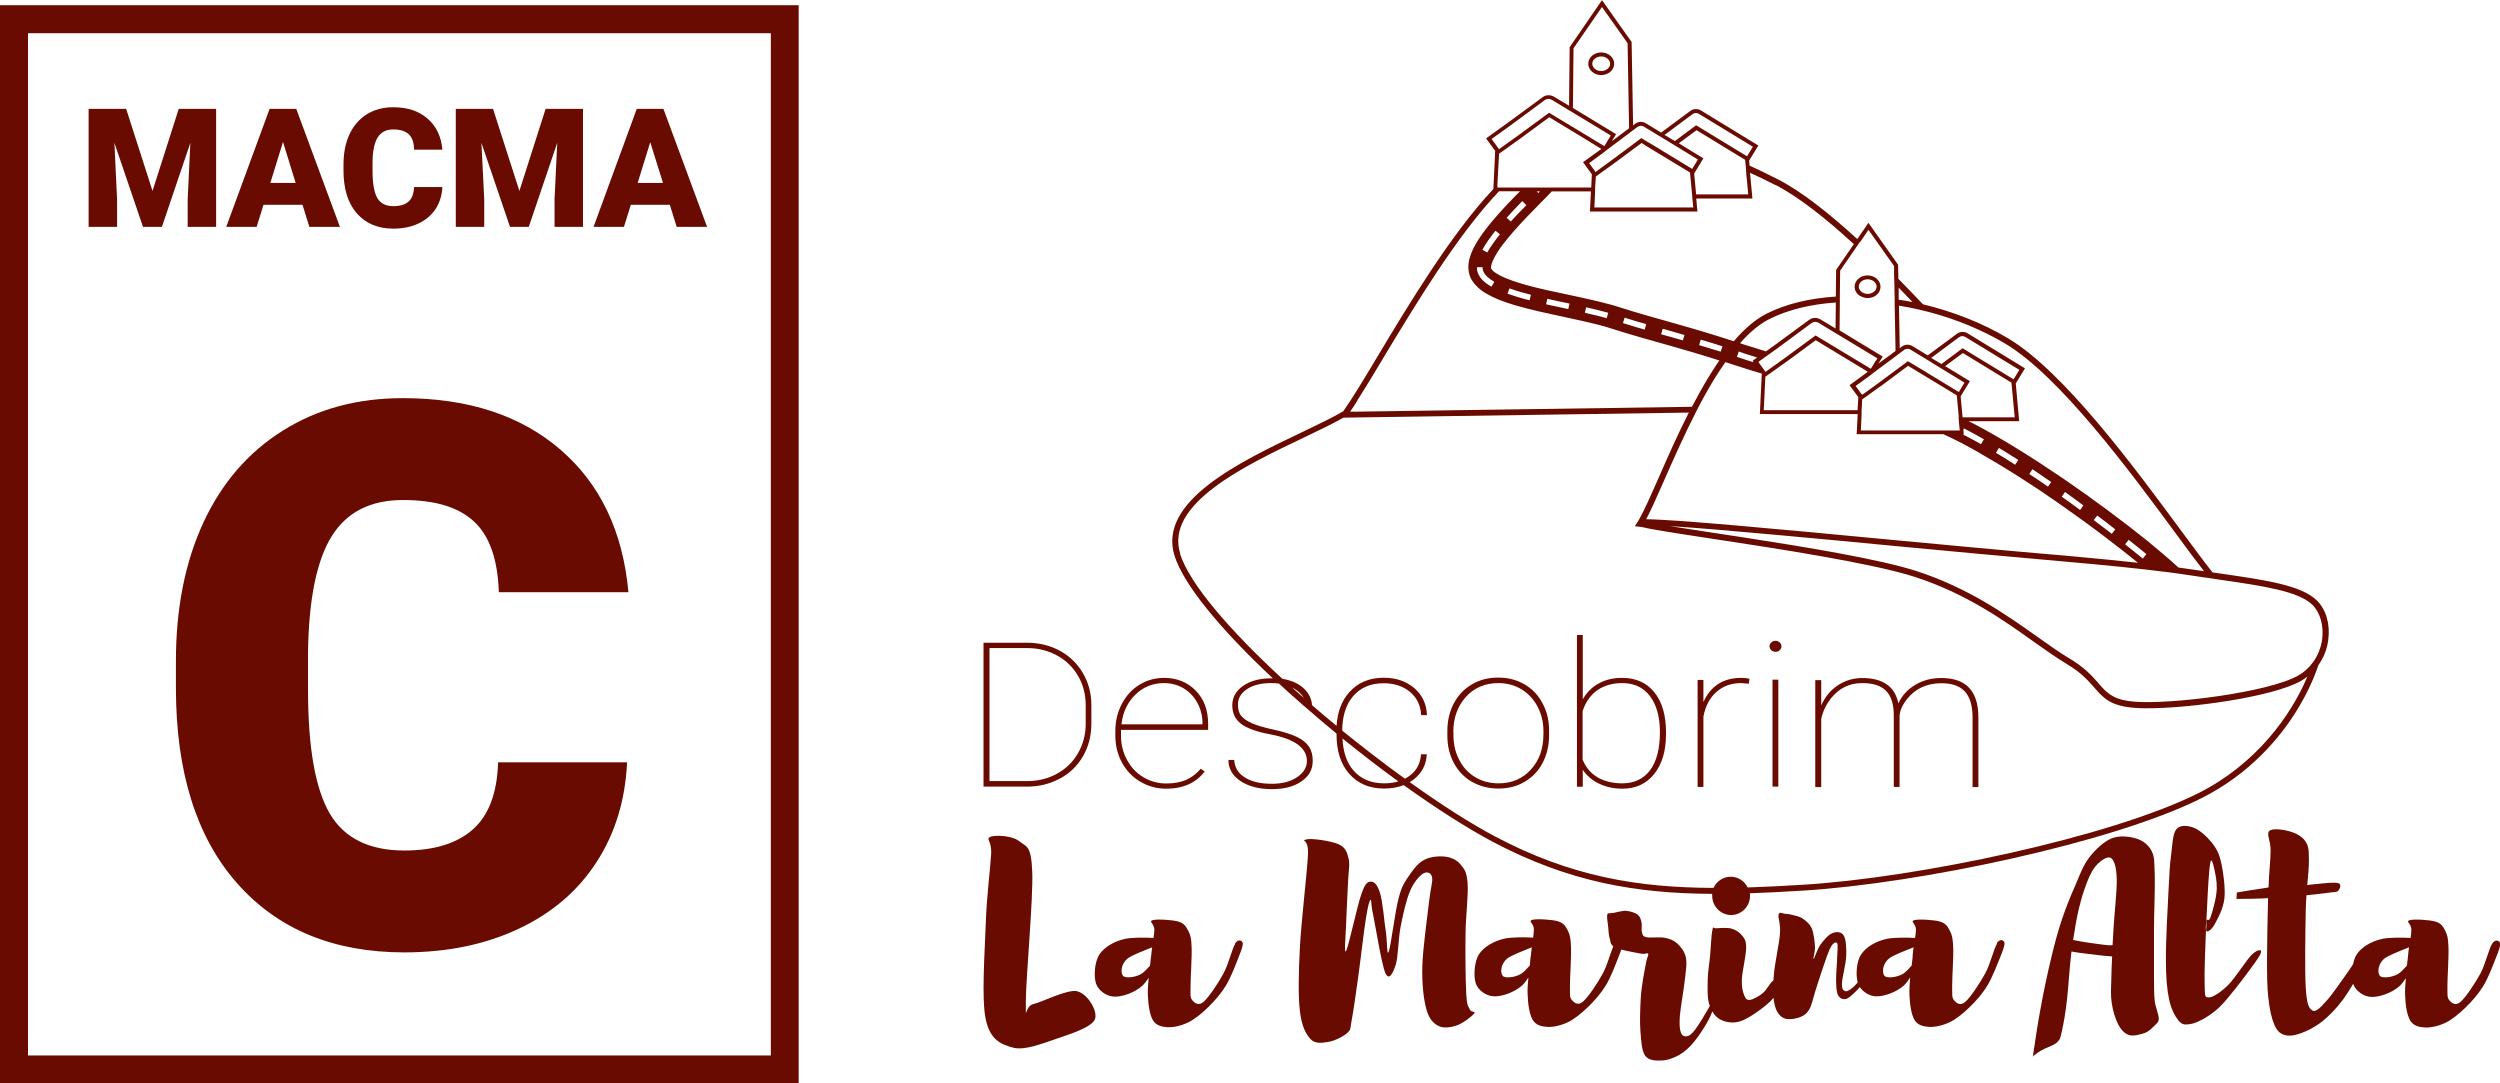 <?xml version="1.0" encoding="UTF-8"?>
<svg id="Capa_2" xmlns="http://www.w3.org/2000/svg" viewBox="0 0 167.84 72.74">
  <defs>
    <style>
      .cls-1 {
        fill: #690b00;
      }
    </style>
  </defs>
  <g id="Capa_1-2" data-name="Capa_1">
    <g>
      <g>
        <path class="cls-1" d="M71.18,52.26c.66-.36,1.17-.86,1.54-1.51.37-.65.55-1.37.55-2.18v-1.25c0-.79-.2-1.51-.58-2.15-.38-.64-.89-1.13-1.55-1.49-.66-.35-1.39-.53-2.2-.53h-2.91v9.66h2.94c.81,0,1.54-.19,2.2-.55ZM66.43,52.46v-8.95h2.57c.72,0,1.39.18,1.99.51.6.33,1.06.79,1.4,1.38.34.59.5,1.24.5,1.96v1.24c0,.72-.18,1.38-.52,1.97-.34.59-.81,1.05-1.42,1.38-.6.33-1.27.49-2,.49h-2.52Z"/>
        <path class="cls-1" d="M76.56,52.48c.52.31,1.1.47,1.73.47,1.14,0,2.01-.39,2.59-1.16l-.27-.18c-.28.34-.61.58-.98.75-.37.16-.81.24-1.34.24s-1.06-.14-1.53-.42c-.47-.28-.83-.67-1.1-1.17-.27-.5-.4-1.04-.4-1.62v-.39h5.85v-.38c0-.93-.27-1.68-.83-2.25-.55-.57-1.27-.86-2.13-.86-.59,0-1.15.15-1.65.46-.51.31-.9.74-1.19,1.3-.29.55-.43,1.16-.43,1.82v.3c0,.66.15,1.27.45,1.82.3.54.71.97,1.24,1.28ZM76.22,46.64c.53-.52,1.17-.78,1.93-.78.48,0,.93.12,1.31.35.39.23.7.56.93.98.22.41.34.87.34,1.35v.09h-5.44c.09-.8.4-1.47.93-1.99Z"/>
        <path class="cls-1" d="M88.13,51.06c0-.37-.08-.68-.25-.93-.17-.26-.44-.48-.82-.66-.38-.18-.88-.34-1.53-.48-.64-.14-1.13-.28-1.47-.43s-.58-.31-.73-.5c-.15-.18-.22-.44-.22-.76,0-.41.2-.76.6-1.03.4-.27.94-.41,1.62-.41.19,0,.36.01.53.03.52.48,1.06.96,1.62,1.45.74.65,1.49,1.28,2.25,1.91v.07c0,1.11.29,2,.86,2.64.58.65,1.35.98,2.33.98.49,0,.93-.08,1.32-.23,2.16,1.55,4.21,2.86,5.93,3.78,5.15,2.74,9.71,3.49,14.74,3.52.01,0,.03,0,.04,0,0,.04,0,.09,0,.13,0,.71.57,1.29,1.27,1.29s1.27-.58,1.27-1.29c0-.06,0-.12-.01-.17,1.16-.04,2.36-.1,3.59-.18,7.7-.47,20.76-3.21,26.7-6.19,3.29-1.64,5.3-4.09,6.4-5.86.63-1.01,1.14-2.08,1.48-3.09.35-.49.58-1.06.66-1.69.14-1.04-.14-2.03-.76-2.64-1.04-1.03-3.42-1.37-6.44-1.81-.19-.03-.38-.05-.57-.08-.58-.73-1.32-1.74-2.15-2.86-3.12-4.23-7.84-10.63-11.58-12.86-1.74-1.04-3.71-1.8-5.71-2.28-.54-.57-1.09-1.14-1.65-1.71l-.02-.91v-.04s-1.99-2.81-1.99-2.81l-.75,1.09c-1.86-1.7-3.7-3.17-5.31-4-.65-.34-1.29-.64-1.92-.93l-.03-.34.62-1.01-3.85-2.35c-.22-.14-.51-.13-.72.03l-1.96,1.45-1.02-.62c-.23-.14-.51-.13-.72.03l-.14.11-.1-5.56v-.04s-1.99-2.81-1.99-2.81l-2.17,3.16-.04,3.93-1.02-.61c-.24-.14-.54-.13-.76.04l-2.33,1.71-1.46,1.05.61.84-.12,2.56c-2.83,3-5.71,7.79-7.79,11.26-.92,1.54-1.73,2.88-2.29,3.66-.71.42-1.71.9-2.82,1.43-4.08,1.95-9.68,4.61-8.5,8.29.6,1.89,2.97,4.81,6.59,8.21-.04,0-.07,0-.11,0-.77,0-1.4.17-1.89.51-.48.34-.72.77-.72,1.3s.19.93.57,1.23c.38.3,1.05.55,2.02.73,1.61.31,2.42.91,2.42,1.78,0,.42-.22.79-.65,1.08-.44.3-1,.45-1.7.45-.76,0-1.36-.14-1.81-.42-.45-.28-.69-.67-.72-1.18h-.39c0,.58.27,1.05.8,1.41.54.36,1.24.55,2.12.55.82,0,1.48-.17,1.98-.52.51-.34.76-.8.76-1.37ZM86.77,46.17c.1.05.2.11.29.18.21.15.36.32.47.5-.26-.23-.51-.45-.77-.68ZM92.92,52.59c-.87,0-1.55-.29-2.05-.86-.46-.53-.7-1.25-.74-2.15,1.25,1.01,2.52,1.99,3.75,2.88-.29.09-.61.13-.97.13ZM148.91,38.9s.09.01.13.02c2.83.41,5.27.76,6.21,1.69.52.52.77,1.4.65,2.31-.08.58-.3,1.12-.63,1.56-.26.36-.6.66-.99.88-1.98,1.12-8.46,1.94-10.96,1.75-.64-.05-1.07-.16-1.4-.33-.19-.1-.36-.22-.51-.35-.09-.08-.18-.17-.27-.27-.08-.08-.16-.17-.24-.27-.04-.05-.09-.1-.14-.16-.39-.44-.9-.97-1.82-1.52-.68-.4-1.41-.93-2.19-1.48-2.05-1.45-4.6-3.26-8.08-4.39-2.45-.79-7.34-1.6-11.55-2.25-.75-.12-1.48-.23-2.17-.33-1.03-.16-2.03-.31-2.85-.44,1.73.11,4.41.34,7.27.6,2.66.24,5.49.51,7.88.74,2.22.21,4.13.39,5.57.52,1.34.12,2.6.23,3.78.34,2.85.25,5.3.47,7.49.72.25.03.49.06.74.09.23.03.46.06.68.08.42.05.82.11,1.22.17.16.02.32.05.48.07.14.02.27.04.4.06.23.04.47.07.7.1.2.03.4.06.59.09ZM115.83,24.31c.27.09.55.18.84.27.5.17,1.04.33,1.61.5l-.13,2.72h6.57l-.07,1.35h5.82c.44.2.87.41,1.29.63.23.12.47.25.7.38h0c.12.07.25.14.37.21.05.03.1.06.15.09.08.05.16.09.24.14.11.06.22.13.34.2.03.02.06.03.09.05.96.56,1.96,1.19,2.96,1.85.03.02.05.04.08.05.13.09.26.17.39.26.05.04.11.07.16.11.1.07.2.14.3.21.07.05.14.1.21.14.08.06.17.11.25.17.08.06.16.11.24.17.08.05.15.11.23.16.08.06.16.11.24.17.1.07.2.14.29.21.05.04.11.08.16.11.16.11.31.22.47.34.08.05.15.11.23.16.42.31.83.61,1.23.91.5.38.98.75,1.44,1.11.22.17.43.34.64.51.12.1.24.2.36.29-1.47-.16-3.06-.31-4.8-.47-.67-.06-1.36-.12-2.08-.18-1.19-.1-2.44-.22-3.78-.34-1.44-.13-3.45-.32-5.57-.52-8.29-.79-14.91-1.4-16.78-1.41.34-.65.75-1.57,1.24-2.69.59-1.34,1.29-2.92,2.08-4.47.07-.14.14-.27.21-.41.36-.69.75-1.38,1.15-2.02.08-.13.16-.25.24-.37.13-.2.26-.39.39-.58ZM114.07,23.17l.11-.37c.45.13.93.28,1.46.45l-.12.36c-.52-.16-1-.31-1.45-.44ZM131.83,28.81l.02-.05c.12.06.23.12.34.18.33.17.67.36,1,.55l-.19.33c-.34-.19-.67-.37-1-.54-.08-.04-.15-.08-.23-.12h.07l-.03-.35ZM131.49,28.02l.02.27.06.61h-6.64l.05-1.08v-.27s.03-.45.03-.45v-.28s.31-.22.31-.22l.28-.2.11-.08.15-.11.42-.3h.01s1.81-1.35,1.81-1.35l.2.12.25.15.26.16.25.15.18.11.25.15,1.88,1.14.13,1.4v.07ZM118.53,25.28l.12-.08.59-.42.39-.28.3-.21.29-.21,1.68-1.24,3.5,2.12-.64.47-.59.43.15.2.21.29.23.31-.02.35-.03.53h-6.3l.11-2.26ZM131.63,26.61l.62-1.02-1.66-1.01,1.19-.88,3.26,1.99.22,2.33h-3.5l-.13-1.4ZM135.18,25.46l-.17-.1-3.25-1.98-1.42,1.06-.15-.09-.25-.15-.29-.17,1.87-1.39c.12-.09.29-.1.42-.02l3.63,2.21-.29.48-.1.16ZM129.71,24.36l.25.15.16.1.25.15,1.52.93-.29.48-.09.15-.17-.1-1.61-.98-.25-.15-.17-.11-.25-.15-.27-.16-.25-.15-.45-.27-1.94,1.44-.17.12-.13.1-.25.18-.18.13-.35.25-.03.02s-.03,0-.05-.01l-.18-.25-.19-.26-.04-.06.53-.38.41-.3.16-.12.03-.03.05-.04h0s1.17-.87,1.17-.87l.35-.26h0s.26-.2.26-.2l.3-.22c.12-.09.29-.1.42-.02l.92.56.25.15.28.17ZM125.94,24.2l-.23.38-.11.18-.15-.09-3.56-2.15-2,1.47-.11.08-.47.34-.06.04-.7.5-.02.02-.23-.32-.21-.29-.04-.06.08-.06.77-.55.39-.28,2.33-1.72c.14-.1.32-.11.47-.02l1.15.7.27.16,2.35,1.42.18.11-.09.15ZM123.23,22.05l-1.02-.61c-.24-.14-.54-.13-.76.04l-2.33,1.71-.56.4c-.5-.15-.98-.3-1.42-.44-.11-.04-.22-.07-.32-.11.63-.72,1.3-1.29,1.99-1.63,1.26-.63,2.79-.99,4.44-1.1l-.02,1.74ZM116.96,23.68c.32.11.66.21,1.01.32l-.31.22.07.1c-.31-.09-.6-.19-.88-.28-.08-.03-.17-.05-.24-.08l.12-.36c.08.03.16.05.24.08ZM134,30.4l.2-.33c.43.26.86.53,1.3.81l-.21.32c-.43-.28-.86-.55-1.29-.8ZM136.24,31.82l.21-.32c.42.28.84.57,1.26.86l-.22.31c-.42-.29-.83-.58-1.26-.85ZM138.42,33.34l.22-.31c.42.3.83.6,1.23.9l-.22.31c-.4-.3-.81-.6-1.23-.89ZM140.57,34.91l.23-.3c.42.31.82.62,1.21.93l-.23.3c-.39-.3-.8-.61-1.21-.92ZM142.67,36.54l.24-.3c.42.33.82.66,1.19.96l-.24.3c-.37-.3-.76-.62-1.18-.95ZM129.62,20.98c1.75.47,3.45,1.17,4.99,2.08,3.67,2.19,8.36,8.54,11.46,12.75.73,1,1.37,1.86,1.9,2.54-.09-.01-.17-.03-.26-.04-.14-.02-.28-.04-.42-.06-.34-.05-.69-.1-1.04-.15-.56-.52-1.28-1.13-2.11-1.81-1.58-1.27-3.56-2.75-5.62-4.16-2.06-1.4-4.18-2.73-6.05-3.7-.1-.05-.2-.1-.3-.15h3.39l-.23-2.54.62-1.01-3.85-2.35c-.22-.14-.51-.13-.72.03l-1.96,1.45-1.02-.62c-.23-.14-.51-.13-.72.03l-.14.11-.05-2.86c.47.08.94.17,1.41.28.24.06.48.12.72.18ZM128.4,20.28c-.31-.06-.62-.12-.93-.16v-.81c.3.32.62.65.93.97ZM124.89,16.24l.55-.81,1.72,2.43v.59s.02.58.02.58l.02,1.04v.4s.06,3.09.06,3.09l-.44.33-.37.27-.34.25.15-.25.14-.22-.08-.05-2.82-1.71.02-1.92v-.4s.02-1.69.02-1.69l1.12-1.63.23-.33ZM119.19,12.41c1.59.82,3.42,2.28,5.27,3.98l-1.19,1.73-.02,1.79c-1.72.11-3.32.48-4.63,1.14-.78.39-1.52,1.04-2.22,1.86-.69-.22-1.31-.42-1.88-.59-.76-.23-1.43-.42-2.06-.6-1.28-.36-2.41-.67-3.85-1.13-.21-.07-.44-.13-.67-.19-.4-.11-.83-.21-1.27-.31-.22-.05-.44-.1-.67-.15-.69-.15-1.41-.3-2.09-.45-.1-.02-.2-.04-.3-.07-.41-.09-.8-.19-1.16-.29-.68-.19-1.28-.4-1.7-.61-.21-.11-.37-.21-.48-.3-.02-.02-.03-.03-.05-.05-.03-.03-.05-.05-.07-.08-.03-.03-.04-.06-.05-.08,0,0,0-.02,0-.06,0-.07.03-.23.12-.44.08-.18.19-.39.34-.62.17-.27.39-.56.64-.86.12-.14.24-.29.37-.44.59-.68,1.27-1.37,1.86-1.97.03-.03.05-.06.08-.08.24-.25.47-.47.67-.69h2.63l-.07,1.35h7.22l-.08-.87h3.77l-.16-1.73c.59.27,1.16.54,1.69.82ZM113.09,22.49l-.11.36c-.51-.15-.99-.28-1.46-.41l.11-.37c.47.13.95.27,1.46.42ZM110.52,21.76l-.1.37c-.47-.13-.95-.28-1.46-.44l.11-.36c.51.16.99.3,1.45.43ZM107.97,20.99l-.1.37c-.45-.12-.95-.25-1.47-.36l.09-.37c.52.12,1.02.24,1.49.37ZM105.37,20.38l-.08.37c-.5-.11-1-.21-1.49-.32l.08-.37c.49.11.99.22,1.49.32ZM102.78,19.79l-.09.37c-.53-.13-1.02-.28-1.48-.44l.13-.36c.44.16.92.3,1.44.43ZM99.53,17.94c0,.11.02.21.06.29.05.12.14.24.26.35.12.11.28.23.47.34l-.19.33c-.21-.12-.39-.25-.54-.39-.15-.14-.27-.3-.35-.48-.06-.14-.09-.29-.08-.44h.38ZM99.52,16.77c.22-.41.53-.84.88-1.28l.3.24c-.34.43-.64.84-.85,1.22l-.33-.18ZM102.48,13.77c-.35.35-.7.72-1.05,1.1l-.28-.25c.34-.38.7-.76,1.05-1.12l.27.27ZM103.17,12.85h.22s-.07.07-.11.11l-.11-.11ZM110.39,9.72l.25.15.26.16.25.15.18.11.25.15,1.88,1.14.14,1.47.02.27.06.61h-6.64l.05-1.08v-.27s.05-.73.05-.73l.58-.42.25-.18.43-.31,1.81-1.34.2.12ZM117.22,11.46l.15,1.59h-3.5l-.13-1.4.62-1.02-.82-.5-.83-.51.12-.09,1.07-.79,3.26,1.99.03.28.04.46ZM113.63,7.66c.12-.09.29-.1.42-.02l3.63,2.21-.29.48-.1.16-.17-.1-3.25-1.98-1.4,1.04-.03.02-.06-.04-.09-.05-.25-.15-.29-.17,1.87-1.39ZM109.64,8.74l.3-.22c.12-.09.29-.1.42-.02l.92.56.25.15.1.06.18.11.25.15.16.1.25.15.18.11,1.34.82-.29.48-.09.15-.17-.1-1.61-.98-.25-.15-.17-.11-.25-.15-.27-.16-.25-.15h-.01s-.44-.27-.44-.27l-.26.2-1.68,1.25-.3.22-.25.18-.53.39-.05.04-.2-.28-.23-.32.94-.69.16-.12.03-.03.05-.04h0s.87-.65.87-.65l.29-.22.23-.17.12-.09h0s.26-.2.26-.2ZM105.64,3.24l1.91-2.77,1.72,2.43.1,5.71-.44.33-.12.09-.25.19-.3.22-.05.03.02-.03.13-.21.12-.19.02-.03-.08-.05-2.82-1.71.04-4ZM100.14,9.33l1.24-.89,2.33-1.72c.14-.1.32-.11.47-.02l1.15.7.27.16,2.35,1.42.11.07.08.05-.09.15-.13.21-.1.17-.11.18-.15-.09-.32-.19-.54-.33-2.7-1.63-2.11,1.55-1.23.88-.02.02-.23-.32-.26-.35ZM100.64,10.32l1.4-1,1.97-1.45,2.28,1.38.52.32.7.43-1.23.89.59.81-.04.89h-6.3v-.2s.11-2.05.11-2.05ZM91.12,26.89c.19-.29.38-.61.6-.96.09-.15.19-.31.29-.47.25-.41.52-.86.8-1.33,2.1-3.49,5.01-8.34,7.83-11.29h1.41c-.11.11-.22.23-.34.34-.69.71-1.44,1.51-2.03,2.3-.3.4-.56.79-.76,1.19-.1.2-.18.4-.24.61-.06.2-.1.42-.1.65,0,.22.04.46.13.68.08.18.19.34.31.48.23.26.49.47.8.64.53.31,1.15.54,1.85.75,1.04.31,2.23.56,3.38.81,1.15.25,2.27.48,3.11.76,1.47.47,2.62.78,3.89,1.14.98.28,2.04.58,3.38,1.01-.15.21-.29.43-.43.65-.08.12-.16.25-.24.38-.41.67-.8,1.37-1.17,2.08l-22.74.33h-.21c.15-.21.31-.46.49-.74ZM79.24,37.18c-1.07-3.34,4.34-5.92,8.29-7.8,1.02-.49,1.95-.93,2.66-1.34l23.19-.34c-.76,1.5-1.43,3.01-1.99,4.3-.53,1.2-.99,2.25-1.35,2.88-.04.06-.07.12-.11.18l-.07.11-.1.16.45.05c.5.13,1.71.33,4.68.78,4.56.69,10.8,1.65,13.66,2.57,3.43,1.11,5.95,2.9,7.97,4.34.79.56,1.53,1.08,2.22,1.5.98.58,1.45,1.12,1.87,1.6.6.69,1.08,1.23,2.68,1.35.23.02.49.03.77.03,2.94.02,8.52-.76,10.41-1.83.16-.09.3-.19.44-.3-1.11,2.64-3.46,5.9-7.34,7.84-5.9,2.95-18.88,5.68-26.55,6.14-1.27.08-2.5.14-3.69.18-.06-.12-.14-.24-.24-.34-.24-.24-.56-.38-.9-.38-.51,0-.95.31-1.15.75-5.03-.02-9.57-.74-14.7-3.47-1.64-.87-3.62-2.14-5.7-3.63.1-.06.19-.12.28-.19.54-.42.83-.98.87-1.68h-.39c-.04.61-.29,1.09-.75,1.43-.1.08-.22.15-.33.21-1.39-1-2.81-2.1-4.21-3.23.01-.99.26-1.76.73-2.31.5-.58,1.18-.87,2.05-.87.72,0,1.32.2,1.78.59.46.39.71.91.74,1.55h.39c-.03-.76-.32-1.36-.86-1.82-.54-.46-1.22-.69-2.05-.69-.96,0-1.74.33-2.31.98-.51.57-.79,1.33-.85,2.25-.55-.45-1.1-.92-1.64-1.38-.05-.53-.3-.96-.75-1.29-.34-.25-.76-.41-1.25-.49-3.46-3.19-6.2-6.32-6.87-8.39Z"/>
        <path class="cls-1" d="M98.83,52.49c.52.3,1.11.45,1.77.45s1.25-.15,1.77-.46c.52-.31.92-.73,1.2-1.27.28-.55.43-1.16.43-1.85v-.32c0-.68-.15-1.3-.45-1.84-.29-.55-.69-.96-1.21-1.26-.52-.3-1.1-.45-1.76-.45s-1.25.15-1.77.46c-.52.31-.92.73-1.21,1.28-.29.55-.43,1.16-.43,1.85v.32c0,.68.15,1.29.44,1.83.29.54.69.96,1.21,1.26ZM97.57,49.15c0-.95.28-1.73.84-2.36.56-.62,1.29-.93,2.18-.93.58,0,1.1.14,1.56.42.46.28.82.67,1.08,1.17.26.5.39,1.04.39,1.63v.21c0,.97-.28,1.76-.84,2.37-.56.62-1.28.93-2.17.93-.59,0-1.12-.14-1.58-.42-.46-.28-.82-.67-1.07-1.17-.26-.5-.38-1.04-.38-1.64v-.21Z"/>
        <path class="cls-1" d="M106.26,51.68c.27.4.63.71,1.09.93.46.22.98.34,1.57.34.9,0,1.61-.33,2.14-.99.52-.66.79-1.54.79-2.67v-.11c0-1.16-.26-2.06-.79-2.71-.52-.64-1.24-.96-2.16-.96-.59,0-1.11.12-1.56.37-.45.24-.81.6-1.08,1.07v-4.32h-.39v10.19h.39v-1.13ZM106.26,47.71c.21-.61.54-1.07.99-1.38.45-.31,1.01-.47,1.66-.47.8,0,1.42.29,1.86.87s.67,1.39.67,2.42c0,1.12-.22,1.97-.66,2.56-.44.58-1.06.88-1.86.88-.66,0-1.22-.14-1.68-.41-.45-.27-.78-.67-.99-1.18v-3.29Z"/>
        <path class="cls-1" d="M114.36,48.11c.14-.72.43-1.27.88-1.66.45-.4,1-.59,1.66-.59l.51.04.04-.32c-.14-.05-.32-.07-.55-.07-.64,0-1.17.15-1.59.44-.42.29-.74.69-.95,1.19v-1.49h-.39v7.18h.39v-4.7Z"/>
        <path class="cls-1" d="M119.2,43.76c.11,0,.21-.03.28-.11.08-.07.12-.15.12-.26s-.04-.19-.12-.26c-.08-.07-.17-.11-.28-.11s-.21.04-.28.11c-.08.07-.12.16-.12.26s.04.19.12.26c.07.07.17.11.28.11Z"/>
        <rect class="cls-1" x="119" y="45.63" width=".39" height="7.18"/>
        <path class="cls-1" d="M122.27,48.28c.1-.51.32-.96.64-1.38.55-.69,1.24-1.04,2.1-1.04.74,0,1.28.17,1.62.53.34.35.51.89.51,1.61v4.83h.39v-4.78c.03-.37.2-.75.52-1.14.55-.68,1.3-1.03,2.25-1.04.02,0,.03,0,.05,0,.71,0,1.23.19,1.57.56.34.38.51.96.51,1.75v4.66h.39v-4.69c0-.88-.21-1.53-.62-1.97-.41-.44-1.03-.66-1.88-.66-.64,0-1.23.15-1.74.46-.52.31-.89.72-1.13,1.24-.13-.6-.4-1.03-.82-1.3-.41-.27-.95-.4-1.6-.4-.59,0-1.14.16-1.63.48-.49.32-.87.77-1.13,1.36v-1.7h-.4v7.18h.4v-4.54Z"/>
        <path class="cls-1" d="M72.35,66.55c-.69-.17-2.4.74-2.98.86-.58.12-.49,1.35-.5-.13-.01-1.48.51-6.97.43-8.77-.07-1.8-.4-1.65-.87-2.03-.47-.39-1.65-.44-1.96-.29-.31.15.12.2.07,1.16-.05.97-.3,2.79-.36,4.64-.06,1.85-.3,5.07,0,6.45.3,1.39,1.03,1.67,1.81,1.89.79.22,1.98-.27,2.9-.58.92-.31,2.37-.77,2.61-1.3.24-.53-.47-1.72-1.16-1.89Z"/>
        <path class="cls-1" d="M144.61,65.56c0-.79,0-1.98,0-3.12,0-1.13.08-2.79.05-3.68-.03-.89,0-1.22-.21-1.63-.21-.41-.57-.69-1.02-.83-.45-.14-1.12-.23-1.65-.02-.53.21-1.11.76-1.52,1.29-.41.53-.64,1.19-.94,1.89-.31.69-.62,1.46-.89,2.27-.27.8-.47,1.54-.71,2.54-.24.99-.52,2.3-.72,3.41-.21,1.09-.43,2.66-.52,3.23.11-.07.32-.25.58-.4.27-.16.8-.31,1.03-.52.23-.22.23-.3.34-.78s.24-1.21.34-2.1c.1-.88.17-2.2.3-3.23.22.05.51.08.88.13.42.05,1.26.17,1.85.2-.03.49-.04.95-.05,1.33-.02.82-.06,1.23.02,1.78.08.55.26,1.12.45,1.48.2.36.43.6.72.69.3.09.77-.04,1.05-.14.28-.1.49-.33.65-.49s.29-.21.29-.49c0-.28-.22-.72-.27-1.18-.05-.46-.04-.81-.05-1.6ZM141.89,62.39c-.02.34-.04.7-.06,1.06-.08.01-.18.02-.29.01-.38-.03-1.06-.14-1.52-.2-.28-.04-.59-.11-.84-.15.12-.79.25-1.56.41-2.2.2-.84.47-1.59.7-2.1.24-.51.48-.79.73-.98.24-.19.58-.38.76-.18.18.2.31.59.33,1.38s-.16,2.29-.22,3.37Z"/>
        <path class="cls-1" d="M167.84,63.31c-.04-.16-.31-.29-.53.05-.22.34-.44,1.36-.79,2.01-.36.65-.99,1.61-1.34,1.9-.35.3-.62.04-.76-.14-.14-.18-.1-.37-.11-.96,0-.59.1-1.96.07-2.57-.02-.61-.07-.81-.21-1.1-.15-.29-.27-.51-.67-.63-.4-.12-1.47-.18-1.74-.09-.27.09.14.24.13.65,0,.15-.03.34-.05.54-.63-.04-1.47-.03-1.9.06-.74.16-1.41.56-1.73,1.06-.11.17-.18.4-.23.64-.1.16-.21.32-.32.48-.39.54-1.05,1.52-1.45,1.96-.4.44-.72.81-.96.67-.24-.14-.38-.4-.45-1.52-.07-1.13-.03-3.79,0-5.22,0-.35.03-.69.05-1,.54-.04,1.17-.13,1.51-.17.41-.06.51-.02.62-.13.1-.11.26-.44,0-.51-.26-.07-.87,0-1.56.07-.14.01-.32.03-.52.06.06-.66.12-1.23.11-1.67,0-.77-.03-.96-.25-1.29-.22-.32-.65-.54-1.05-.65-.4-.11-1.15-.23-1.36-.02-.21.21.1.65.09,1.3,0,.63-.1,1.36-.14,2.49-.72.1-1.77.28-2.13.34l-.02.43c.35,0,1.46-.01,2.1-.05h.02c-.03,1.23-.07,2.93-.07,3.97,0,1.22,0,1.99.09,2.74.08.76.22,1.37.4,1.78.17.41.37.59.67.69.3.1.69.04,1.11-.11.42-.15.96-.42,1.43-.79.47-.38.94-.86,1.4-1.47.21-.29.46-.68.69-1.07,0,.01,0,.03,0,.03.17.47.7.84,1.22.86.52.02,1.37-.26,1.9-.74.13-.12.27-.31.41-.52-.03.41-.07.8-.05,1.12.02.71.13,1.36.34,1.72.22.36.57.44.96.47.39.03.93-.09,1.4-.31.46-.22.93-.62,1.36-1.03.42-.41.84-.88,1.18-1.43.34-.55.66-1.41.85-1.89.19-.48.33-.84.29-1ZM161.66,64.23c-.02.18-.04.38-.07.6-.21.24-.43.46-.58.55-.42.25-1.07.31-1.23.14-.16-.17-.18-.76.29-1.16.27-.22,1.04-.51,1.66-.76-.03.2-.05.41-.07.62Z"/>
        <path class="cls-1" d="M82.93,63.36c-.22.34-.44,1.36-.8,2.01-.35.65-.99,1.61-1.34,1.9-.35.3-.62.04-.76-.14-.14-.18-.1-.37-.1-.96,0-.59.1-1.96.07-2.57-.02-.61-.07-.81-.22-1.1-.15-.29-.27-.51-.67-.63-.4-.12-1.47-.18-1.74-.09-.27.09.14.24.13.65,0,.15-.03.34-.06.54-.63-.04-1.47-.03-1.9.06-.74.16-1.41.56-1.74,1.06-.32.51-.38,1.49-.21,1.96.17.47.7.84,1.22.86.52.02,1.37-.26,1.89-.74.13-.12.27-.31.42-.52-.04.41-.07.8-.06,1.12.03.71.13,1.36.34,1.72.22.36.57.44.96.47.39.03.93-.09,1.39-.31s.94-.62,1.36-1.03c.42-.41.84-.88,1.18-1.43.34-.55.66-1.41.85-1.89.19-.48.33-.84.29-1s-.3-.29-.52.05ZM77.27,64.23c-.02.18-.04.38-.06.6-.21.24-.43.46-.58.55-.42.25-1.07.31-1.23.14-.16-.17-.18-.76.29-1.16.27-.22,1.04-.51,1.66-.76-.03.2-.05.41-.07.62Z"/>
        <path class="cls-1" d="M136.47,70.93s0-.03,0-.04c0,0-.02.02-.02.02l.02.02Z"/>
        <path class="cls-1" d="M151.21,64.06c-.36.33-1.14,1.6-1.63,2.08s-1.04.84-1.3.82c-.26-.02-.25.01-.27-.94-.02-.71.03-2.27.09-3.58-.03-.14,0-.43.03-.58,0-.23.02-.45.03-.64.06-1.36.14-2.92.24-3.34.09-.42.26.45.33.8.07.35.13.8.07,1.29-.05.49-.29,1.33-.4,1.63-.11.31-.21.04-.25.2,0,.02,0,.04-.01.06,0,.19-.02.38-.03.58,0,.04.02.08.04.09.09.04.34-.12.54-.49.2-.37.58-1.05.65-1.74.07-.69-.08-1.78-.22-2.39-.14-.62-.31-.93-.62-1.33-.31-.39-.82-.86-1.22-1.01-.39-.15-.9-.21-1.16.09-.26.31-.27,1.06-.36,1.74-.09.68-.11,1.13-.17,2.3-.06,1.17-.19,3.48-.18,4.71,0,1.23.07,1.98.21,2.66.14.69.41,1.17.64,1.45.23.28.42.28.74.24s.78-.24,1.2-.52c.42-.28.72-.48,1.3-1.16.59-.69,1.93-2.44,2.21-2.94.28-.5-.15-.41-.51-.07Z"/>
        <path class="cls-1" d="M134.07,63.36c-.22.34-.44,1.36-.8,2.01-.36.65-.99,1.61-1.34,1.9-.35.3-.62.04-.76-.14-.14-.18-.1-.37-.11-.96,0-.59.1-1.96.07-2.57-.03-.61-.07-.81-.22-1.1-.15-.29-.27-.51-.67-.63-.4-.12-1.47-.18-1.74-.09-.27.09.14.24.13.65,0,.15-.03.34-.06.54-.63-.04-1.47-.03-1.9.06-.74.16-1.41.56-1.73,1.06-.31.48-.36,1.37-.22,1.87-.12.13-.25.28-.35.36-.18.13-.37.27-.49.22-.12-.05-.23-.11-.22-.51.01-.39.27-1.32.29-1.86.02-.54-.02-1.13-.18-1.38-.16-.25-.5-.25-.76-.14-.26.1-.59.49-.8.78-.21.29-.39.92-.45.94-.06.02.11-.47.09-.82-.02-.34-.08-.92-.22-1.23s-.4-.51-.62-.66c-.22-.15-.5-.18-.69-.24-.19-.05-.32-.07-.47-.07-.15,0-.38-.18-.44.04-.06.23.15.63.09,1.3-.05.68-.35,1.97-.41,2.76-.01.12-.02.24-.03.37-.23.15-.45.65-.72.86-.27.22-.66.43-.87.45s-.29-.1-.38-.33-.17-.54-.15-1.07c.03-.53.29-1.61.29-2.1,0-.48-.1-.6-.27-.82-.17-.21-.43-.39-.72-.47-.3-.08-.82-.03-1.03-.02s-.19-.18-.25.13c-.07.31-.1,1.16-.15,1.71-.05.55-.15,1.06-.16,1.59-.01.54-.04,1.19.09,1.63.01.05.03.09.05.14-.02.06-.05.11-.09.18-.19.34-.66,1.12-.9,1.43-.24.31-.38.41-.55.44-.16.03-.34-.04-.41-.27-.08-.23-.1-.54-.06-1.12.05-.58.26-1.72.33-2.37.07-.65.16-1.13.07-1.54-.09-.41-.34-.71-.58-.93-.24-.22-.49-.31-.83-.38-.34-.07-.98.02-1.24-.04-.25-.06-.24-.14-.29-.31-.06-.17.01-.51-.04-.71-.05-.21-.1-.38-.27-.51-.17-.12-.48-.21-.74-.24-.26-.02-.66.1-.83.13-.17.03-.14,0-.22.03-.07.02-.21-.05-.24.11-.03.16.04.57.07.83.03.26.02.5.09.72.07.2.03.4.25.56-.19.44-.4,1.26-.7,1.82-.35.65-.99,1.61-1.34,1.9-.35.3-.62.04-.76-.14-.15-.18-.1-.37-.11-.96,0-.59.1-1.96.07-2.57-.02-.61-.07-.81-.21-1.1-.15-.29-.27-.51-.67-.63-.4-.12-1.47-.18-1.74-.09-.27.09.14.24.13.65,0,.15-.03.34-.05.54-.63-.04-1.47-.03-1.9.06-.74.16-1.41.56-1.74,1.06-.32.51-.37,1.49-.21,1.96.17.47.7.84,1.22.86s1.37-.26,1.9-.74c.13-.12.27-.31.41-.52-.04.41-.07.8-.05,1.12.02.71.13,1.36.34,1.72.22.36.57.44.96.47.39.03.93-.09,1.4-.31.46-.22.93-.62,1.36-1.03.42-.41.84-.88,1.18-1.43.34-.55.66-1.41.85-1.89.08-.2.15-.38.2-.53.45.12,1.04.22,1.3.27.37.07.43-.08.49,0,.07.08-.05.23-.11.51-.05.28-.15.75-.22,1.18-.06.43-.13.79-.16,1.38-.03.58-.07,1.49-.02,2.12.05.63.08,1.31.31,1.65.23.34.69.35,1.07.34.38,0,.82-.15,1.2-.36s.72-.52,1.05-.93c.33-.4.73-1.03.96-1.47.1-.18.17-.37.24-.54.12.21.27.39.47.51.35.2.87.34,1.45.14.57-.2,1.51-.88,1.99-1.34.07-.07.13-.15.2-.23.01.15.03.29.06.41.1.49.31.79.58.94s.72.09,1.01,0c.29-.09.53-.22.72-.52.2-.3.29-.83.44-1.29.15-.46.3-.96.47-1.45.17-.5.41-1.24.58-1.52.17-.29.35-.33.41-.22.07.11.01.5,0,.91,0,.41-.08,1.11-.07,1.54,0,.43.02.82.13,1.03.11.22.33.3.52.26.2-.04.45-.3.65-.49.09-.08.19-.2.29-.31.24.34.65.6,1.07.62.52.02,1.38-.26,1.9-.74.13-.12.27-.31.41-.52-.03.41-.06.8-.05,1.12.03.71.13,1.36.34,1.72.22.36.57.44.96.47.39.03.94-.09,1.4-.31s.94-.62,1.36-1.03c.42-.41.84-.88,1.17-1.43.34-.55.66-1.41.86-1.89.19-.48.33-.84.29-1s-.31-.29-.52.05ZM102.76,64.23c-.02.18-.04.38-.06.6-.21.24-.43.46-.58.55-.42.25-1.07.31-1.23.14-.16-.17-.18-.76.29-1.16.27-.22,1.04-.51,1.66-.76-.03.2-.05.41-.07.62ZM128.41,64.23c-.02.18-.04.38-.07.6-.21.24-.43.46-.58.55-.43.25-1.08.31-1.24.14-.16-.17-.18-.76.29-1.16.26-.22,1.03-.51,1.66-.76-.03.2-.05.41-.07.62Z"/>
        <path class="cls-1" d="M98.66,67.73c-.09-.21-.17-.14-.22-.98-.05-.83-.07-2.78-.05-4.02.01-1.24.2-2.66.14-3.44-.06-.79-.24-.97-.49-1.27-.25-.3-.61-.46-1.02-.51-.41-.05-1.02.01-1.41.22-.4.21-.69.59-.98,1.01-.28.42-.49.65-.72,1.51-.24.86-.53,3.24-.67,3.63s-.1-.68-.2-1.32c-.1-.65-.21-2.01-.38-2.57-.16-.56-.39-.8-.6-.8s-.38.03-.65.8c-.28.77-.84,3.42-1.02,3.81-.17.39-.06-.73-.03-1.49.02-.76.11-2.27.14-3.06.03-.79.15-1.22.03-1.65-.11-.44-.23-.74-.71-.94s-1.84-.42-2.17-.29c-.34.13.23-.15.16,1.05-.06,1.2-.45,4.44-.54,6.18-.09,1.75-.12,3.25,0,4.28.12,1.03.4,1.54.72,1.89.33.34.82.24,1.23.17.41-.07.98-.36,1.24-.6.25-.24.17-.22.29-.86.12-.63.28-1.8.44-2.93.16-1.14.37-3.02.51-3.88.14-.86.23-1.2.31-1.25.08-.05,0,.14.17.96.17.82.58,3.39.83,3.95s.52-.03.69-.55c.17-.51.17-1.73.33-2.55.16-.82.37-1.78.62-2.37.24-.6.62-1.03.87-1.2.25-.16.55-.1.62.22s-.09.67-.2,1.67c-.11,1-.42,3.13-.45,4.32-.03,1.19.08,2.14.25,2.81.17.67.45.99.8,1.18.34.2.86.12,1.27-.02.41-.14,1.02-.62,1.16-.79.14-.18-.21-.07-.29-.27Z"/>
        <polygon class="cls-1" points="104.02 11.59 104.02 11.59 104.04 11.6 104.02 11.59"/>
        <path class="cls-1" d="M107.5,3.52c-.48,0-.87.34-.87.76s.39.76.87.76.87-.34.87-.76-.39-.76-.87-.76ZM107.5,4.77c-.33,0-.6-.22-.6-.49s.27-.49.6-.49.6.23.6.49-.27.49-.6.49Z"/>
        <path class="cls-1" d="M124.91,19.88c.14.08.3.13.48.13.14,0,.27-.03.39-.08.28-.13.47-.38.47-.68,0-.42-.39-.76-.87-.76s-.87.34-.87.76c0,.26.15.5.39.63ZM125.39,18.75c.32,0,.6.23.6.49s-.27.49-.6.49-.6-.22-.6-.49.27-.49.6-.49Z"/>
      </g>
      <g>
        <path class="cls-1" d="M33.44,51.18c-.06,2.06-.63,3.56-1.69,4.5-1.06.94-2.59,1.42-4.6,1.42-2.37,0-4.04-.83-5.01-2.48-.97-1.66-1.46-4.42-1.46-8.28v-2.56c.05-3.56.58-6.16,1.59-7.78,1.01-1.62,2.6-2.43,4.78-2.43s3.73.48,4.77,1.44c1.04.96,1.6,2.54,1.67,4.75h8.7c-.37-4.06-1.88-7.25-4.55-9.56-2.67-2.31-6.2-3.47-10.59-3.47-3.05,0-5.74.72-8.06,2.18-2.32,1.45-4.09,3.5-5.33,6.16-1.23,2.66-1.85,5.76-1.85,9.31v1.79c0,5.65,1.37,10.02,4.1,13.12,2.73,3.1,6.48,4.65,11.23,4.65,2.88,0,5.45-.53,7.69-1.59,2.25-1.06,3.99-2.56,5.23-4.49,1.25-1.93,1.92-4.16,2.04-6.68h-8.67Z"/>
        <path class="cls-1" d="M5.95,7.31v7.92h1.91v-1.85l-.18-3.79,1.92,5.64h1.27l1.91-5.64-.18,3.79v1.85h1.91v-7.92h-2.51l-1.76,5.51-1.77-5.51h-2.51ZM20.77,15.23h2.05l-2.93-7.92h-1.79l-2.91,7.92h2.04l.46-1.48h2.62l.46,1.48ZM19,9.53l.85,2.75h-1.7l.85-2.75ZM27.8,12.55c-.02.45-.14.78-.37.98-.23.21-.57.31-1.01.31-.52,0-.88-.18-1.09-.55-.21-.36-.32-.97-.32-1.81v-.56c0-.78.13-1.35.35-1.7.22-.35.57-.53,1.04-.53s.81.11,1.04.32c.23.21.35.55.36,1.04h1.9c-.08-.89-.41-1.58-1-2.09-.58-.51-1.35-.76-2.31-.76-.67,0-1.26.16-1.76.47-.51.32-.9.77-1.17,1.35-.27.58-.4,1.27-.4,2.04v.39c0,1.24.3,2.19.9,2.88.6.68,1.42,1.02,2.46,1.02.63,0,1.2-.12,1.68-.35.49-.23.87-.56,1.15-.98.27-.42.42-.91.45-1.46h-1.9ZM30.6,7.31v7.92h1.91v-1.85l-.19-3.79,1.92,5.64h1.26l1.91-5.64-.18,3.79v1.85h1.91v-7.92h-2.51l-1.76,5.51-1.77-5.51h-2.51ZM45.42,15.23h2.05l-2.93-7.92h-1.79l-2.9,7.92h2.04l.46-1.48h2.62l.46,1.48ZM43.65,9.53l.86,2.75h-1.7l.85-2.75Z"/>
        <path class="cls-1" d="M1.88,2.23h49.87v68.63H1.88V2.23ZM0,72.74h53.62V.35H0v72.39Z"/>
      </g>
    </g>
  </g>
</svg>